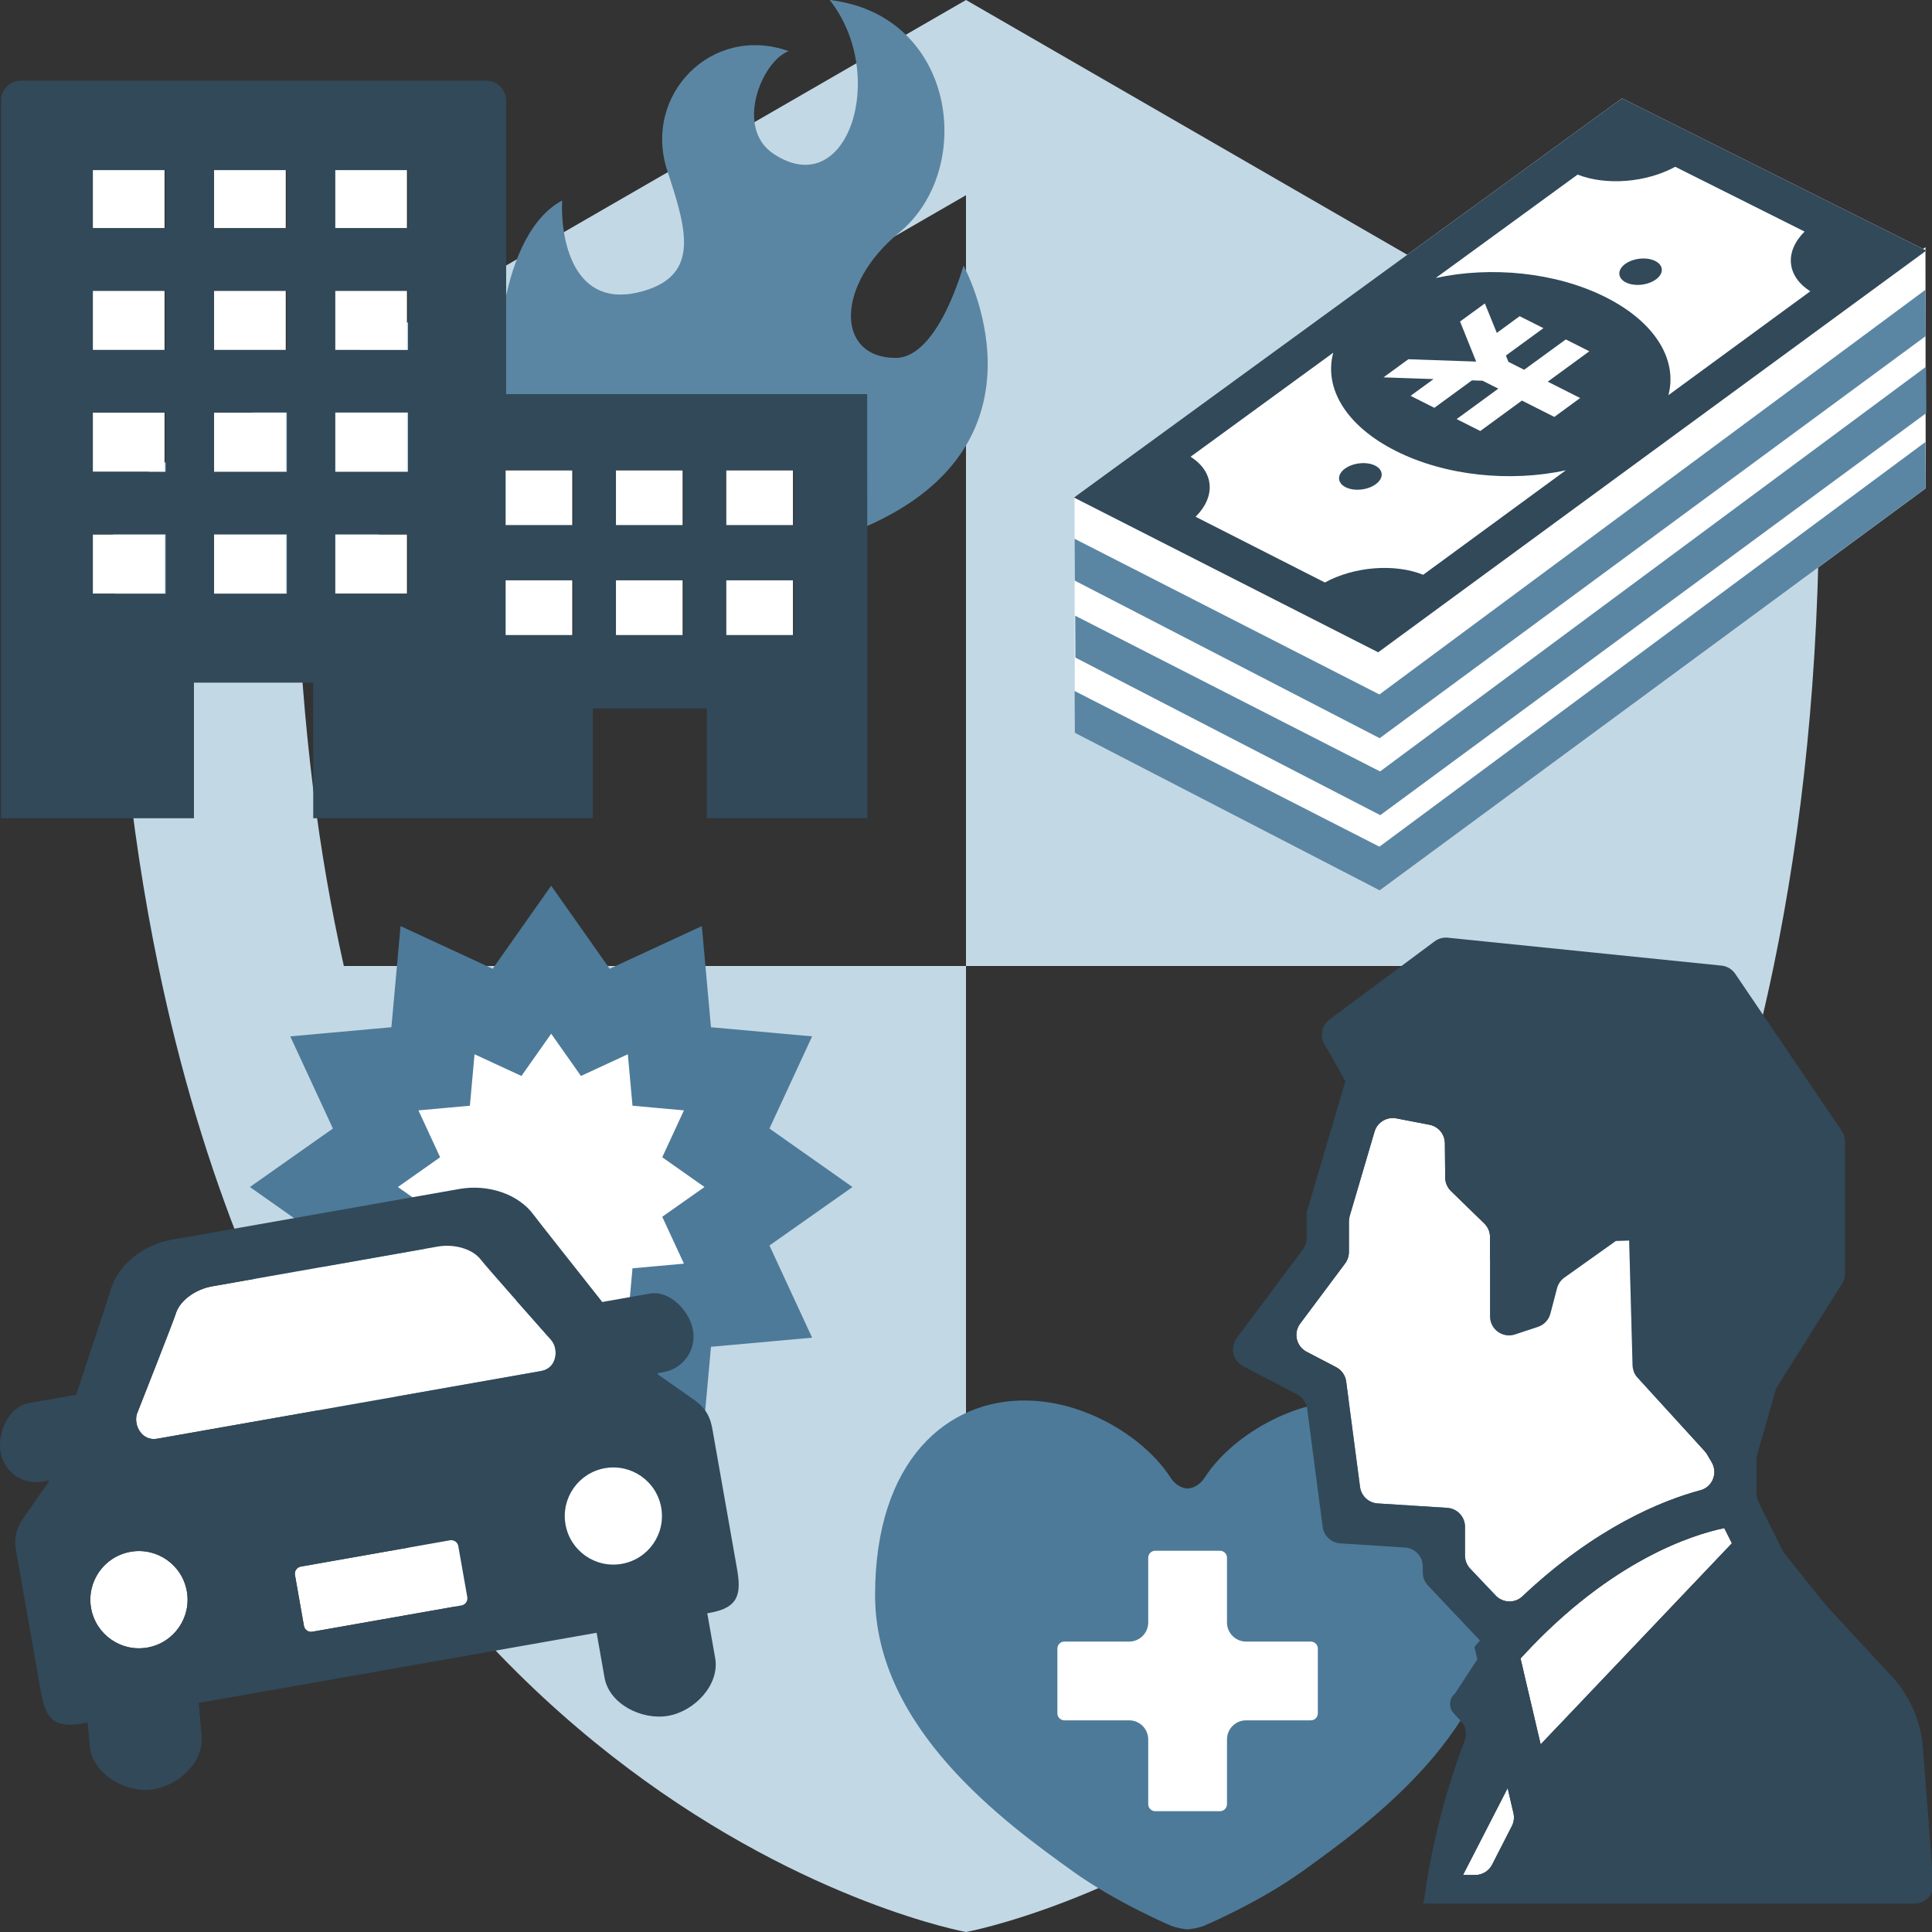<?xml version="1.0" encoding="utf-8"?>
<!-- Generator: Adobe Illustrator 22.0.1, SVG Export Plug-In . SVG Version: 6.00 Build 0)  -->
<svg version="1.1" xmlns="http://www.w3.org/2000/svg" xmlns:xlink="http://www.w3.org/1999/xlink" x="0px" y="0px"
	 viewBox="0 0 340 340" style="enable-background:new 0 0 340 340;" xml:space="preserve">
<rect x="0" y="0" width="340" height="340" fill="#333333" stroke="none"/>
<style type="text/css">
	.st0{fill:#5B86A3;}
	.st1{fill:#ADC6D8;}
	.st2{fill:#7CA4BF;}
	.st3{fill:#FFFFFF;}
	.st4{fill:#314959;}
	.st5{fill:#C3D8E5;}
	.st6{fill:#FFFFFF;stroke:#4D7A99;stroke-width:15;stroke-miterlimit:10;}
	.st7{fill:#4D7A99;}
	.st8{fill:#336080;}
	.st9{fill:#6B95B3;}
</style>
<g id="topics">
</g>
<g id="risc">
	<g>
		<g>
			<path class="st5" d="M170.001,0L19.849,86.685c0,31.527,2.992,59.059,8.006,83.315c30.988,149.893,142.146,170,142.146,170
				s111.157-20.107,142.144-170c5.014-24.256,8.006-51.788,8.006-83.315L170.001,0z M170.078,309.933
				c-0.023-0.008-0.054-0.018-0.078-0.026V278.25V170H93.48h-32.97c-4.429-19.748-7.377-42.172-8.231-67.688l117.719-67.961h0.001
				v34.352V170h76.546h32.954C256.086,274.526,190.803,303.326,170.078,309.933z"/>
		</g>
	</g>
	<g id="レイヤー_4">
		<g>
			<path class="st3" d="M28.959,104.477H16.161V94.046h12.798V104.477z M28.959,83.032H16.161V72.601h12.798V83.032z M28.959,61.588
				H16.161V51.172h12.798V61.588z M28.959,40.158H16.161V29.932h12.777h0.021V40.158z M50.289,104.477H37.491V94.046h12.798V104.477
				z M50.289,83.032H37.491V72.601h12.798V83.032z M50.289,61.588H37.491V51.172h12.798V61.588z M50.289,40.158H37.491V29.932
				h12.777h0.021V40.158z M71.618,104.477H58.82V94.046h12.798V104.477z M71.618,83.032H58.82V72.601h12.798V83.032z M71.618,61.588
				H58.82V51.172h12.798V61.588z M71.618,40.158H58.82V29.932h12.777h0.021V40.158z M100.711,111.77H88.797v-9.669h11.914V111.77z
				 M100.711,92.432H88.797v-9.669h11.914V92.432z M120.128,111.77h-11.914v-9.669h11.914V111.77z M120.128,92.432h-11.914v-9.669
				h11.914V92.432z M139.548,111.77h-11.914v-9.669h11.914V111.77z M139.548,92.432h-11.914v-9.669h11.914V92.432z"/>
		</g>
		<path class="st0" d="M169.552,46.734c0,0-4.394,16.254-11.928,16.254c-10.532,0-10.675-12.771,0.625-22.061
			C171.773,29.815,168.297,2.615,146.006,0c10.36,13.064,3.242,35.745-9.856,27.083c-6.919-4.572-2.072-16.341,2.637-18.084
			c-13.524-4.817-25.742,7.714-21.346,21.066c3.333,10.139,5.833,18.249-4.217,21.151c-12.616,3.645-14.593-9.649-14.305-15.926
			c-10.973,5.874-12.385,29.422-10.532,36.379l62.386,0.163l1.503,20.883C186.696,77.739,169.552,46.734,169.552,46.734z"/>
		<g>
			<path class="st4" d="M152.607,69.358H89.072v-7.77V51.172V40.158V17.697c0-1.932-1.565-3.498-3.498-3.498H3.677
				c-1.932,0-3.498,1.566-3.498,3.498v22.462v11.014v10.416v11.012v10.431v11.014v10.432v11.013v14.349v3.147v10.922v0.033V144
				h33.953v-11.013v-3.147v-9.708h20.989v9.708v3.147V144h25.131h8.82h15.246v-19.316h20.077V144h28.23V94.247L152.607,69.358z
				 M29.144,104.477H16.346V94.046h12.798V104.477z M29.144,83.032H16.346V72.601h12.798V83.032z M29.144,61.588H16.346V51.172
				h12.798V61.588z M29.144,40.158H16.346V29.932h12.777h0.021V40.158z M50.474,104.477H37.676V94.046h12.798V104.477z
				 M50.474,83.032H37.676V72.601h12.798V83.032z M50.474,61.588H37.676V51.172h12.798V61.588z M50.474,40.158H37.676V29.932h12.777
				h0.021V40.158z M71.804,104.477H59.006V94.046h12.798V104.477z M71.804,83.032H59.006V72.601h12.798V83.032z M71.804,61.588
				H59.006V51.172h12.798V61.588z M71.804,40.158H59.006V29.932h12.777h0.021V40.158z M100.897,111.77H88.982v-9.669h11.914V111.77z
				 M100.897,92.432H88.982v-9.669h11.914V92.432z M120.314,111.77H108.4v-9.669h11.914V111.77z M120.314,92.432H108.4v-9.669
				h11.914V92.432z M139.734,111.77H127.82v-9.669h11.914V111.77z M139.734,92.432H127.82v-9.669h11.914V92.432z"/>
		</g>
	</g>
	<polygon class="st6" points="97,168.895 104.765,179.917 117,174.254 118.213,187.682 131.641,188.895 125.978,201.13 137,208.895 
		125.978,216.659 131.641,228.895 118.213,230.108 117,243.536 104.765,237.873 97,248.895 89.235,237.873 77,243.536 
		75.787,230.108 62.359,228.895 68.022,216.659 57,208.895 68.022,201.13 62.359,188.895 75.787,187.682 77,174.254 89.235,179.917 
			"/>
	<g id="car_1_">
		<g id="car_2_">
			<g>
				<path class="st3" d="M24.113,248.775c0,0,6.421-16.261,6.816-17.583c0.675-2.258,3.376-4.285,6.411-4.82l39.637-6.989
					c3.038-0.536,6.266,0.445,7.673,2.337c0.827,1.106,12.424,14.191,12.424,14.191c1.251,1.542,0.973,4.87-1.84,5.366
					l-67.562,11.913C24.86,253.685,23.464,250.652,24.113,248.775z M25.944,289.942c-4.657,0.821-9.094-2.284-9.915-6.938
					c-0.821-4.656,2.286-9.093,6.944-9.914c4.653-0.82,9.088,2.287,9.909,6.943C33.701,284.686,30.597,289.121,25.944,289.942z
					 M82.238,281.056c0.122,0.692-0.339,1.353-1.027,1.474l-26.248,4.628c-0.692,0.122-1.355-0.34-1.477-1.033l-1.581-8.969
					c-0.121-0.686,0.344-1.344,1.037-1.466l26.248-4.628c0.688-0.121,1.347,0.338,1.468,1.024L82.238,281.056z M109.427,275.218
					c-4.65,0.82-9.091-2.283-9.911-6.935c-0.821-4.654,2.29-9.09,6.941-9.91c4.656-0.821,9.091,2.287,9.911,6.939
					C117.189,269.963,114.083,274.397,109.427,275.218z"/>
			</g>
		</g>
		<g>
			<path class="st4" d="M9.898,260.313c0.356-1.374,1.101-3.663,2.409-7.685c0.601-1.848,1.044-5.192,1.737-7.288l-9.012,1.589
				c-3.456,0.609-5.537,5.199-4.927,8.662c0.609,3.454,3.907,5.76,7.362,5.151L9.898,260.313z"/>
		</g>
		<g>
			<path class="st4" d="M114.368,227.65l-9.012,1.589c1.37,1.733,2.931,4.723,4.125,6.255c2.603,3.333,4.083,5.229,4.891,6.398
				l2.431-0.429c3.454-0.609,5.765-3.904,5.156-7.358C121.349,230.641,117.822,227.041,114.368,227.65z"/>
		</g>
		<g>
			<path class="st4" d="M15.795,307.281c0.412,4.714,5.884,8.086,10.594,7.674c4.715-0.413,9.51-4.683,9.097-9.397l-0.706-8.072
				l-19.691,1.723L15.795,307.281z"/>
		</g>
		<g>
			<path class="st4" d="M106.388,295.231c0.822,4.66,6.562,7.543,11.224,6.721c4.66-0.822,9.068-5.495,8.247-10.155l-1.407-7.979
				l-19.471,3.433L106.388,295.231z"/>
		</g>
		<g>
			<path class="st4" d="M115.828,241.918c0.45,0.051-20.789-26.57-21.837-28.025c-2.769-3.862-8.226-5.521-13.108-4.66
				c-5.639,0.994-21.355,3.765-21.355,3.765s-23.691,4.177-29.334,5.172c-4.884,0.861-9.434,4.284-10.722,8.862
				c-0.487,1.726-11.332,34.004-10.933,33.803c0,0-4.277,6.091-4.598,6.574c-1.773,2.734-1.256,4.735-0.897,6.766
				c0,0,3.361,19.062,4.132,23.435c0.771,4.373,1.973,6.631,7.127,5.723l110.646-19.51c5.153-0.909,5.514-3.442,4.742-7.815
				c-0.771-4.373-4.132-23.436-4.132-23.436c-0.358-2.031-0.56-4.088-3.165-6.05C121.939,246.178,115.828,241.918,115.828,241.918z
				 M24.113,248.775c0,0,6.421-16.261,6.816-17.583c0.675-2.258,3.376-4.285,6.411-4.82l39.637-6.989
				c3.038-0.536,6.266,0.445,7.673,2.337c0.827,1.106,12.424,14.191,12.424,14.191c1.251,1.542,0.973,4.87-1.84,5.366
				l-67.562,11.913C24.86,253.685,23.464,250.652,24.113,248.775z M25.944,289.942c-4.657,0.821-9.094-2.284-9.915-6.938
				c-0.821-4.656,2.286-9.093,6.944-9.914c4.653-0.82,9.088,2.287,9.909,6.943C33.701,284.686,30.597,289.121,25.944,289.942z
				 M82.238,281.056c0.122,0.692-0.339,1.353-1.027,1.474l-26.248,4.628c-0.692,0.122-1.355-0.34-1.477-1.033l-1.581-8.969
				c-0.121-0.686,0.344-1.344,1.037-1.466l26.248-4.628c0.688-0.121,1.347,0.338,1.468,1.024L82.238,281.056z M109.427,275.218
				c-4.65,0.82-9.091-2.283-9.911-6.935c-0.821-4.654,2.29-9.09,6.941-9.91c4.656-0.821,9.091,2.287,9.911,6.939
				C117.189,269.963,114.083,274.397,109.427,275.218z"/>
		</g>
	</g>
	<g>
		<path class="st7" d="M188.731,329.273c7.75,5.591,17.502,9.69,17.502,9.69c0.898,0.307,2.284,0.575,2.766,0.575
			c0.476,0,1.862-0.268,2.76-0.575c0,0,9.746-4.099,17.502-9.69C241.064,320.8,264,304.168,264,280.72
			c0-23.783-12.773-34.559-26.826-34.252c-10.717,0.205-20.84,6.875-25.086,13.45c-0.777,1.221-1.936,2-3.088,2.032
			c-1.159-0.032-2.318-0.811-3.088-2.032c-4.247-6.575-14.376-13.246-25.093-13.45C166.76,246.161,154,256.938,154,280.72
			C154,304.168,176.929,320.8,188.731,329.273z"/>
		<path class="st3" d="M231.917,301.519c0,0.68-0.553,1.232-1.232,1.232h-11.399c-1.851,0-3.355,1.504-3.355,3.356v11.398
			c0,0.679-0.553,1.232-1.232,1.232H203.3c-0.678,0-1.231-0.552-1.231-1.232v-11.398c0-1.852-1.506-3.356-3.357-3.356h-11.399
			c-0.678,0-1.231-0.552-1.231-1.232v-11.397c0-0.68,0.552-1.232,1.231-1.232h11.399c1.851,0,3.357-1.506,3.357-3.356v-11.398
			c0-0.678,0.552-1.231,1.231-1.231h11.399c0.68,0,1.232,0.552,1.232,1.231v11.398c0,1.851,1.504,3.356,3.355,3.356h11.399
			c0.679,0,1.232,0.552,1.232,1.232V301.519z"/>
	</g>
	<g>
		<g>
			<path class="st3" d="M266.065,321.358l-3.476,6.792c-0.572,1.116-1.721,1.818-2.976,1.818h-1.506l-0.63-0.022l7.844-15.269
				l0.65,2.805l0.372,1.594C266.524,319.846,266.425,320.655,266.065,321.358z M303.443,268.92l1.097,2.174l0.018,0.036l0.223,0.465
				l-29.761,31.303l-3.419,3.585l-0.317,0.343l-0.155,0.133l-0.588-2.482l-0.482-2.079l-1.115-4.738l-0.484-2.062l-0.613-2.657
				l-0.26-1.076c0.148-0.169,0.296-0.335,0.445-0.484C283.584,274.511,297.982,270.053,303.443,268.92z M228.809,232.927
				l7.908-10.584c0.431-0.578,0.665-1.28,0.665-2v-5.393c0-0.319,0.045-0.637,0.136-0.943l4.375-14.852
				c0.487-1.652,2.147-2.663,3.838-2.339l5.833,1.121c1.563,0.301,2.697,1.661,2.711,3.253l0.056,6.051
				c0.009,0.892,0.374,1.744,1.014,2.366l5.862,5.698c0.648,0.63,1.014,1.494,1.014,2.397v13.964c0,2.278,2.227,3.888,4.391,3.174
				l4.045-1.336c1.076-0.356,1.899-1.232,2.186-2.33l1.166-4.46c0.198-0.759,0.657-1.424,1.295-1.878l9.062-6.449l2.341-0.074
				l0.597,21.942c0.022,0.801,0.331,1.569,0.872,2.161l11.821,12.963c0.156,0.171,0.294,0.357,0.41,0.555l0.828,1.404
				c0.304,0.514,0.463,1.1,0.463,1.698c0,1.495-0.986,2.829-2.431,3.216c-6.776,1.814-18.482,6.537-31.367,18.696
				c-1.327,1.251-3.429,1.159-4.684-0.165l-4.483-4.731c-0.588-0.621-0.916-1.443-0.916-2.299v-5.062
				c0-1.764-1.369-3.224-3.131-3.335l-12.239-0.779c-1.594-0.101-2.893-1.316-3.102-2.899l-2.443-18.55
				c-0.142-1.081-0.802-2.024-1.768-2.527l-5.194-2.711C228.115,236.939,227.576,234.578,228.809,232.927z"/>
		</g>
		<g>
			<g>
				<path class="st4" d="M218.776,240.437l4.244,2.214l5.264,2.76c0.963,0.505,1.62,1.447,1.761,2.527l2.283,17.433l0.44,3.333
					c0.207,1.584,1.507,2.797,3.099,2.9l3.354,0.214l8.038,0.522c1.759,0.113,3.127,1.573,3.127,3.336v1.041
					c0,0.852,0.324,1.671,0.906,2.29l1.119,1.19l8.044,8.509l-0.985,1.115l0.52,2.192l-3.913,5.994
					c-1.077,0.877-1.19,2.482-0.245,3.502l1.265,1.365c0.86,0.929,1.104,2.257,0.655,3.441c-2.65,6.985-4.693,14.208-6.084,21.554
					c-0.397,2.016-0.712,4.052-1.001,6.095c-0.052,0.326-0.12,0.663-0.17,0.985h0.008c-0.001,0.018-0.005,0.035-0.008,0.053h2.663
					h1.721h4.199h8.091h69.725c1.947,0,3.482-1.656,3.333-3.598l-1.822-23.802c-0.362-4.716-2.31-9.172-5.526-12.641l-11.112-11.983
					c-0.043-0.044-0.083-0.091-0.123-0.139l-1.728-2.083l-6.199-7.782l0.035-0.04l-4.274-8.565
					c-0.232-0.463-0.353-0.975-0.353-1.493v-6.045c0-0.31,0.044-0.619,0.13-0.919l3.177-11.11c0.087-0.304,0.215-0.594,0.384-0.862
					l11.363-18.046c0.336-0.533,0.514-1.151,0.514-1.78v-23.219c0-0.67-0.2-1.323-0.576-1.877l-18.741-27.638
					c-0.554-0.819-1.443-1.35-2.427-1.45l-48.153-4.911c-0.831-0.086-1.664,0.144-2.334,0.643l-18.504,13.76
					c-1.372,1.02-1.753,2.911-0.884,4.383l1.195,2.023l2.49,4.441l-0.013,0.051l-6.502,22.052l-0.299,1.04v4.463
					c0,0.72-0.232,1.421-0.663,1.999l-8.774,11.762l-2.868,3.838C216.412,237.122,216.951,239.484,218.776,240.437z
					 M266.065,321.358l-3.476,6.792c-0.572,1.116-1.721,1.818-2.976,1.818h-1.506l-0.63-0.022l7.844-15.269l0.65,2.805l0.372,1.594
					C266.524,319.846,266.425,320.655,266.065,321.358z M303.443,268.92l1.097,2.174l0.018,0.036l0.223,0.465l-29.761,31.303
					l-3.419,3.585l-0.317,0.343l-0.155,0.133l-0.588-2.482l-0.482-2.079l-1.115-4.738l-0.484-2.062l-0.613-2.657l-0.26-1.076
					c0.148-0.169,0.296-0.335,0.445-0.484C283.584,274.511,297.982,270.053,303.443,268.92z M228.809,232.927l7.908-10.584
					c0.431-0.578,0.665-1.28,0.665-2v-5.393c0-0.319,0.045-0.637,0.136-0.943l4.375-14.852c0.487-1.652,2.147-2.663,3.838-2.339
					l5.833,1.121c1.563,0.301,2.697,1.661,2.711,3.253l0.056,6.051c0.009,0.892,0.374,1.744,1.014,2.366l5.862,5.698
					c0.648,0.63,1.014,1.494,1.014,2.397v13.964c0,2.278,2.227,3.888,4.391,3.174l4.045-1.336c1.076-0.356,1.899-1.232,2.186-2.33
					l1.166-4.46c0.198-0.759,0.657-1.424,1.295-1.878l9.062-6.449l2.341-0.074l0.597,21.942c0.022,0.801,0.331,1.569,0.872,2.161
					l11.821,12.963c0.156,0.171,0.294,0.357,0.41,0.555l0.828,1.404c0.304,0.514,0.463,1.1,0.463,1.698
					c0,1.495-0.986,2.829-2.431,3.216c-6.776,1.814-18.482,6.537-31.367,18.696c-1.327,1.251-3.429,1.159-4.684-0.165l-4.483-4.731
					c-0.588-0.621-0.916-1.443-0.916-2.299v-5.062c0-1.764-1.369-3.224-3.131-3.335l-12.239-0.779
					c-1.594-0.101-2.893-1.316-3.102-2.899l-2.443-18.55c-0.142-1.081-0.802-2.024-1.768-2.527l-5.194-2.711
					C228.115,236.939,227.576,234.578,228.809,232.927z"/>
			</g>
		</g>
	</g>
	<g>
		<g>
			<g>
				<polygon class="st3" points="338.851,43.494 338.892,85.935 242.799,156.696 189.146,128.969 189.108,87.316 242.757,114.715 
									"/>
			</g>
			<g>
				<path class="st3" d="M286.002,46.457c0.357-0.263,0.776-0.474,1.222-0.629c0.446-0.156,0.925-0.259,1.401-0.307
					c0.478-0.048,0.959-0.039,1.412,0.027c0.453,0.066,0.881,0.195,1.252,0.382c0.378,0.188,0.662,0.419,0.856,0.677
					c0.195,0.259,0.298,0.54,0.309,0.835c0.011,0.291-0.069,0.595-0.243,0.89c-0.174,0.293-0.437,0.579-0.797,0.842
					c-0.355,0.259-0.769,0.469-1.213,0.625c-0.446,0.158-0.922,0.263-1.401,0.311c-0.478,0.048-0.959,0.039-1.412-0.028
					c-0.458-0.066-0.888-0.195-1.263-0.382c-0.371-0.185-0.655-0.419-0.847-0.677c-0.192-0.256-0.293-0.542-0.307-0.838
					c-0.009-0.293,0.069-0.597,0.24-0.89C285.384,47.001,285.648,46.715,286.002,46.457z"/>
			</g>
			<path class="st3" d="M189,87.557l96.444-70.253L339,44.095l-96.474,70.695L189,87.557z"/>
		</g>
		<polygon class="st0" points="338.851,77.78 338.892,85.935 242.799,156.696 189.146,128.969 189.108,121.601 242.757,149.001 		
			"/>
		<polygon class="st0" points="338.851,50.994 338.892,59.149 242.799,129.91 189.146,102.183 189.108,94.816 242.757,122.215 		"/>
		<polygon class="st0" points="338.957,64.536 339,72.691 242.906,143.456 189.252,115.727 189.215,108.357 242.867,135.759 		"/>
		<g>
			<path class="st4" d="M286.002,46.457c0.357-0.263,0.776-0.474,1.222-0.629c0.446-0.156,0.925-0.259,1.401-0.307
				c0.478-0.048,0.959-0.039,1.412,0.027c0.453,0.066,0.881,0.195,1.252,0.382c0.378,0.188,0.662,0.419,0.856,0.677
				c0.195,0.259,0.298,0.54,0.309,0.835c0.011,0.291-0.069,0.595-0.243,0.89c-0.174,0.293-0.437,0.579-0.797,0.842
				c-0.355,0.259-0.769,0.469-1.213,0.625c-0.446,0.158-0.922,0.263-1.401,0.311c-0.478,0.048-0.959,0.039-1.412-0.028
				c-0.458-0.066-0.888-0.195-1.263-0.382c-0.371-0.185-0.655-0.419-0.847-0.677c-0.192-0.256-0.293-0.542-0.307-0.838
				c-0.009-0.293,0.069-0.597,0.24-0.89C285.384,47.001,285.648,46.715,286.002,46.457z"/>
		</g>
		<g>
			<path class="st4" d="M236.697,82.467c0.357-0.259,0.774-0.469,1.222-0.627c0.449-0.158,0.927-0.261,1.408-0.309
				c0.481-0.048,0.964-0.039,1.417,0.027c0.458,0.069,0.886,0.195,1.259,0.382c0.373,0.19,0.659,0.423,0.849,0.684
				c0.192,0.261,0.293,0.547,0.302,0.845c0.011,0.295-0.073,0.6-0.247,0.897c-0.174,0.295-0.439,0.584-0.799,0.845
				c-0.359,0.263-0.776,0.476-1.227,0.634c-0.446,0.158-0.925,0.263-1.401,0.309c-0.481,0.05-0.961,0.039-1.417-0.03
				s-0.883-0.195-1.261-0.387c-0.373-0.188-0.655-0.421-0.847-0.682c-0.192-0.259-0.293-0.542-0.304-0.84
				c-0.011-0.295,0.071-0.6,0.245-0.897C236.07,83.021,236.335,82.73,236.697,82.467z"/>
		</g>
		<g>
			<g>
				<path class="st4" d="M189,87.557l96.444-70.253L339,44.095l-96.474,70.695L189,87.557z M317.577,40.753l-22.765-11.401
					c-1.27,0.691-2.664,1.247-4.118,1.659c-1.453,0.417-2.969,0.687-4.482,0.81c-1.513,0.121-3.028,0.096-4.477-0.087
					c-1.451-0.178-2.838-0.515-4.102-1.009l-24.966,18.198c2.412-0.526,4.937-0.856,7.505-0.984
					c2.568-0.126,5.177-0.053,7.761,0.224c2.586,0.277,5.145,0.76,7.606,1.447c2.463,0.689,4.829,1.584,7.029,2.692
					c2.202,1.108,4.097,2.355,5.674,3.699c1.575,1.341,2.831,2.781,3.763,4.273c0.932,1.495,1.538,3.042,1.808,4.601
					c0.27,1.559,0.206,3.131-0.201,4.671l24.973-18.288c-1.048-0.662-1.856-1.428-2.424-2.261c-0.57-0.833-0.897-1.73-0.982-2.655
					c-0.089-0.929,0.066-1.884,0.467-2.824C316.045,42.57,316.689,41.636,317.577,40.753 M250.457,101.15l25.113-18.393
					c-2.422,0.531-4.955,0.861-7.535,0.984c-2.575,0.128-5.196,0.05-7.789-0.231c-2.593-0.282-5.159-0.771-7.626-1.467
					c-2.467-0.696-4.839-1.602-7.043-2.717c-2.2-1.115-4.088-2.364-5.658-3.71c-1.566-1.346-2.818-2.785-3.74-4.28
					c-0.92-1.495-1.518-3.044-1.778-4.601c-0.261-1.559-0.188-3.127,0.229-4.662l-25.108,18.304
					c1.041,0.664,1.843,1.431,2.401,2.268c0.559,0.835,0.874,1.742,0.948,2.671c0.076,0.934-0.094,1.895-0.506,2.845
					c-0.41,0.95-1.064,1.891-1.961,2.781l22.755,11.565c1.277-0.698,2.683-1.259,4.147-1.678c1.467-0.416,2.994-0.689,4.52-0.81
					c1.524-0.124,3.049-0.096,4.509,0.094C247.793,100.297,249.189,100.642,250.457,101.15 M278.083,70.045l-5.702-2.877
					l7.317-5.349l-0.554-0.277l-3.589-1.808l-7.331,5.34l-2.765-1.394l-0.444-1.11l6.601-4.82l-0.822-0.414l-2.52-1.27l-0.838-0.421
					l-4.021,2.939l-2.104-5.186l-0.515,0.375l-3.333,2.431l-0.517,0.375l2.834,7.054l-11.934-0.412l-0.515,0.375l-3.339,2.435
					l-0.517,0.378l8.803,0.304l-4.033,2.943l0.835,0.426l2.52,1.27l0.824,0.416l6.61-4.829l1.879,0.062l2.765,1.394l-7.331,5.356
					l3.603,1.82l0.554,0.281l7.329-5.36l5.704,2.879L278.083,70.045"/>
			</g>
		</g>
	</g>
</g>
<g id="top">
</g>
</svg>

